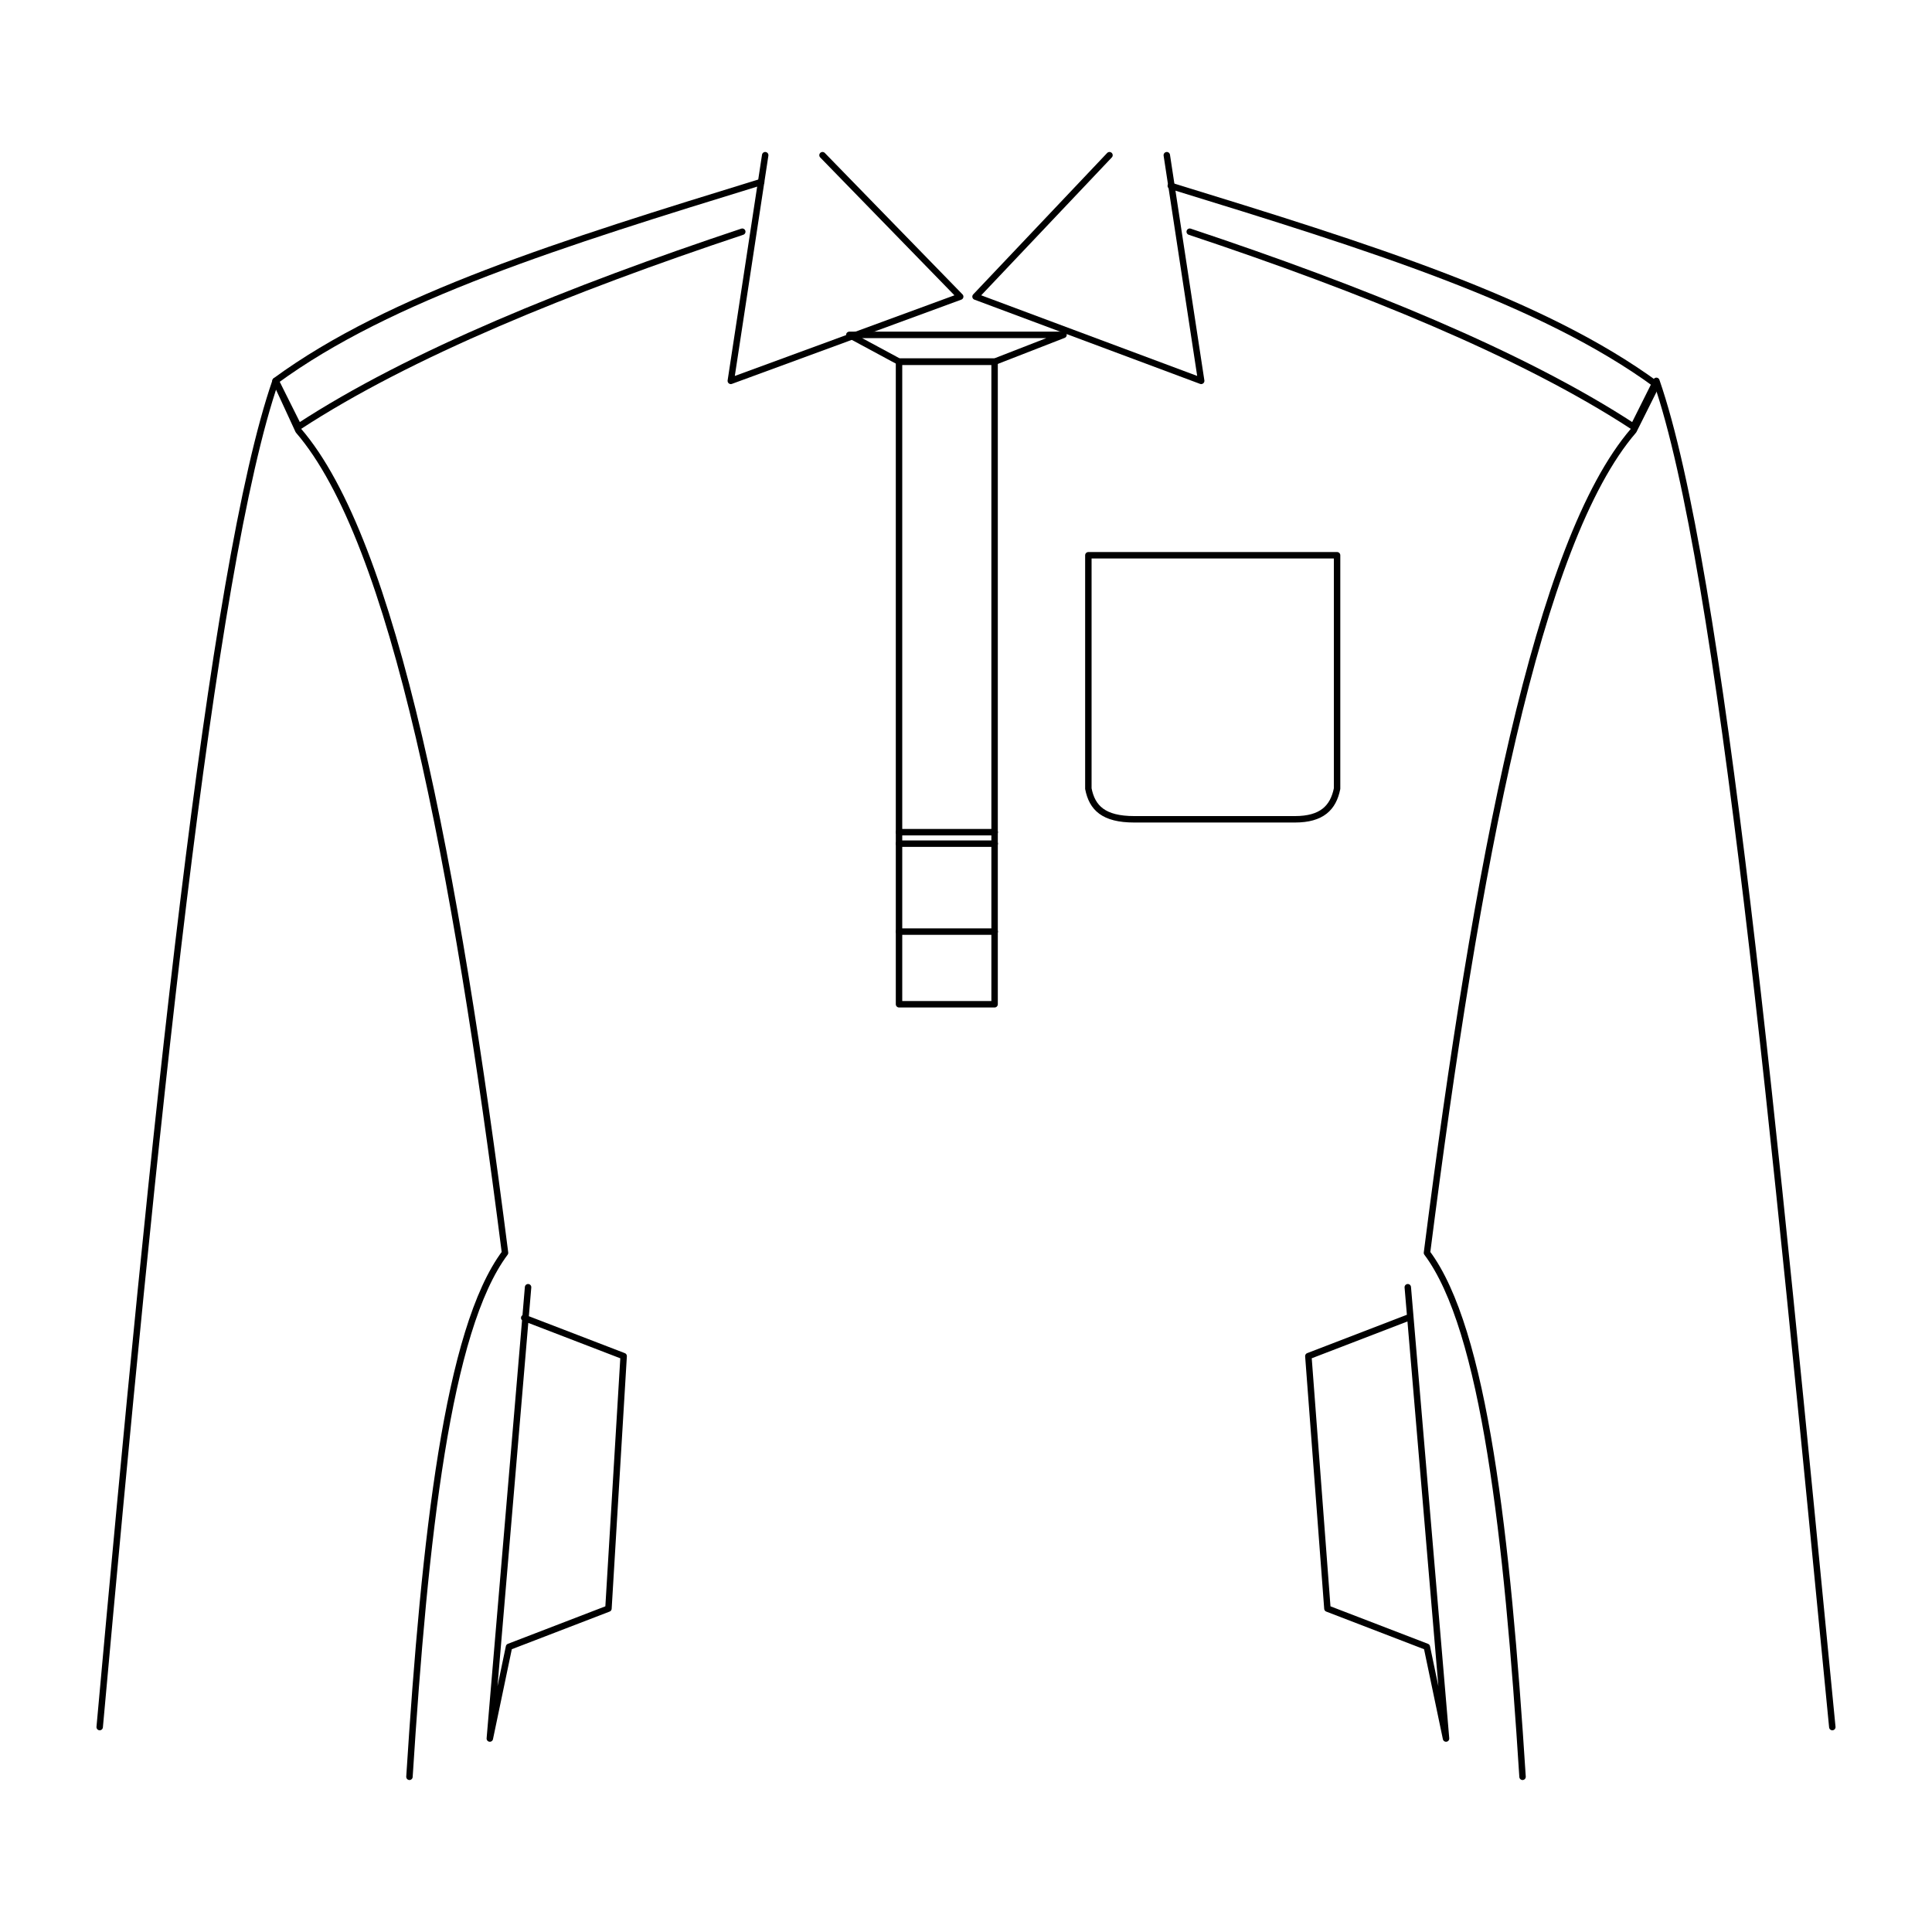 <?xml version="1.0" encoding="UTF-8"?>
<svg id="Layer_1" data-name="Layer 1" xmlns="http://www.w3.org/2000/svg" viewBox="0 0 150 150">
  <defs>
    <style>
      .cls-1 {
        fill: none;
        stroke: #000;
        stroke-linecap: round;
        stroke-linejoin: round;
        stroke-width: .5px;
      }
    </style>
  </defs>
  <g>
    <g>
      <polyline class="cls-1" points="90.59 12.05 93.26 29.57 75.74 23.03 86.14 12.05"/>
      <path class="cls-1" d="M92.37,17.99c13.36,4.45,25.83,9.5,34.45,15.14l1.78-3.56c5.05,14.55,9.21,58.8,13.66,104.52"/>
      <path class="cls-1" d="M118.21,137.95c-1.19-18.71-2.97-34.74-7.42-40.68,3.86-30.29,8.61-55.23,16.04-63.84l1.78-3.56c-8.91-6.53-22.27-10.69-37.71-15.44"/>
      <polyline class="cls-1" points="109.3 99.94 112.27 134.98 110.78 127.86 103.06 124.89 101.58 105.29 109.3 102.32"/>
    </g>
    <g>
      <polyline class="cls-1" points="59.41 12.05 56.74 29.57 74.55 23.03 63.86 12.05"/>
      <path class="cls-1" d="M57.63,17.99c-13.36,4.45-25.83,9.5-34.45,15.14l-1.78-3.56c-5.05,14.55-9.5,58.5-13.66,104.52"/>
      <path class="cls-1" d="M31.79,137.95c1.19-18.71,2.97-34.74,7.42-40.68-3.86-30.29-8.61-55.23-16.04-63.84l-1.78-3.86c8.91-6.53,22.27-10.69,37.71-15.44"/>
      <polyline class="cls-1" points="41 99.94 38.03 134.98 39.52 127.86 47.24 124.89 48.42 105.29 40.7 102.32"/>
    </g>
    <g>
      <rect class="cls-1" x="69.8" y="28.08" width="7.42" height="49.89"/>
      <polygon class="cls-1" points="69.8 28.08 65.94 26 82.57 26 77.23 28.08 69.8 28.08"/>
      <line class="cls-1" x1="69.8" y1="64.61" x2="77.23" y2="64.61"/>
      <line class="cls-1" x1="69.8" y1="65.5" x2="77.23" y2="65.5"/>
      <line class="cls-1" x1="69.8" y1="72.33" x2="77.23" y2="72.33"/>
    </g>
  </g>
  <path class="cls-1" d="M103.81,61.23c-.3,1.49-1.19,2.38-3.27,2.38h-12.48c-2.38,0-3.27-.89-3.56-2.38v-18.12h19.31v18.12h0Z"/>
</svg>